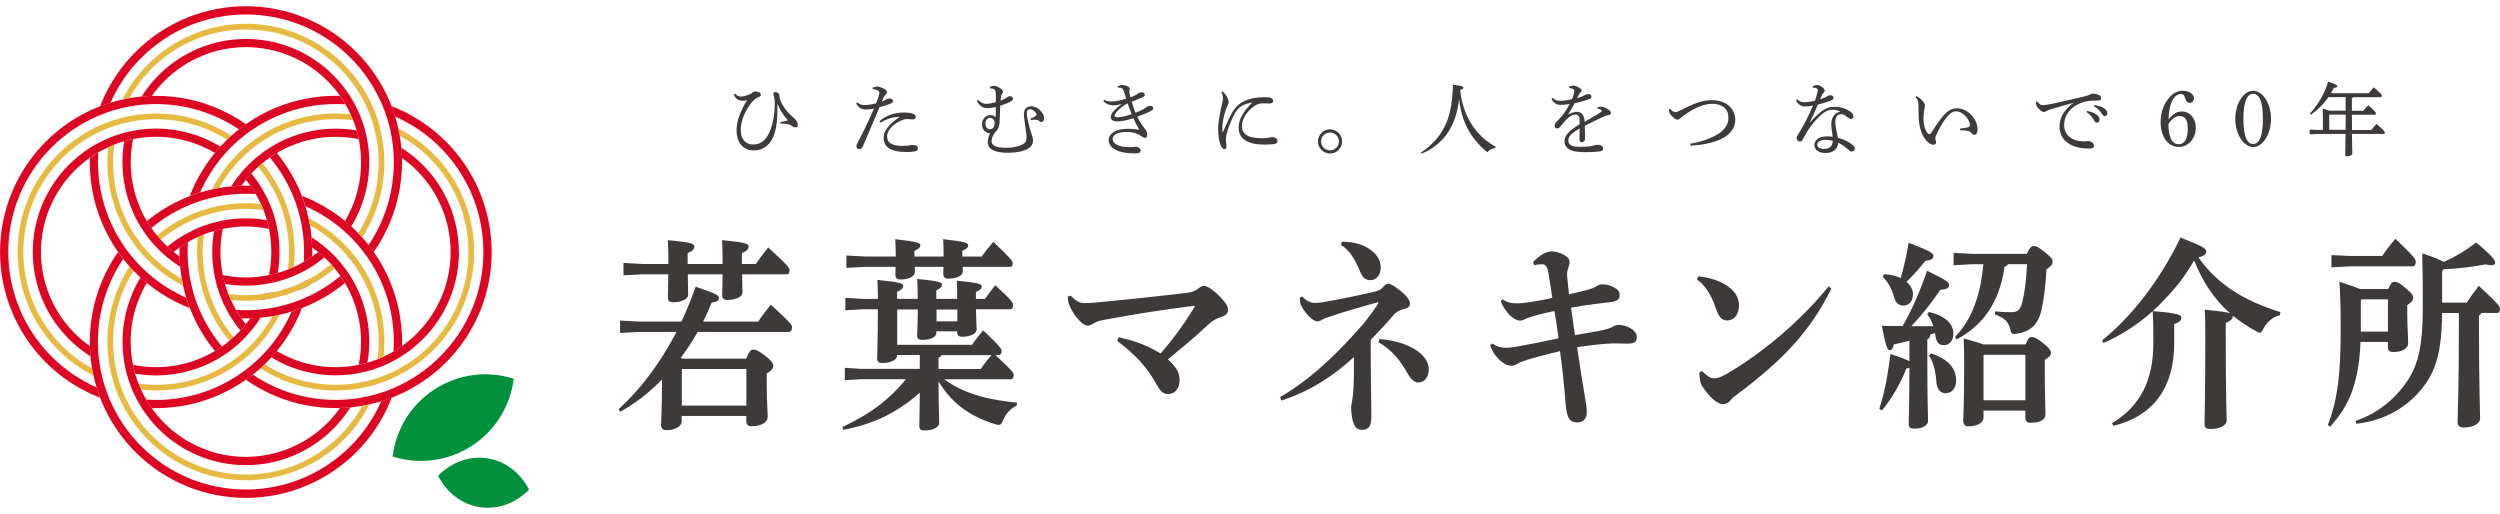 <svg xmlns="http://www.w3.org/2000/svg" width="360" height="74" viewBox="0 0 510.24 102.39">
  <defs>
    <style>
      .cls-1 {
        fill: #3e3a39;
      }

      .cls-2 {
        fill: #00913a;
      }

      .cls-3 {
        fill: #de0522;
      }

      .cls-4 {
        fill: #e8b941;
      }
    </style>
  </defs>
  <g id="logo">
    <g>
      <g>
        <g>
          <path class="cls-1" d="M142.38,66.52c-1.06,1.86-2.2,3.63-3.46,5.27.11.04.23.13.34.17h13.02c.65-1.56,1.03-1.86,1.44-1.86.49,0,.95.13,2.51,1.31,1.37,1.05,1.59,1.6,1.59,1.98,0,.51-.23.93-1.33,1.6v2.53c0,2.95.19,5.19.19,6.29,0,1.31-1.56,1.94-3.34,1.94-.65,0-1.03-.34-1.03-1.1v-1.01h-13.18v1.14c0,.89-1.14,1.77-3.15,1.77-.68,0-1.06-.38-1.06-1.1,0-1.01.19-3.38.19-8.27v-.97c-2.58,2.66-5.47,4.89-8.51,6.58l-.34-.51c4.56-4.18,8.54-9.49,11.81-15.78h-7.71l-3.8.21v-2.53l3.8.21h8.73c1.06-2.28,2.01-4.64,2.89-7.13,4.48,1.56,4.75,1.77,4.75,2.36,0,.51-.46.76-1.48.89-.53,1.31-1.1,2.62-1.75,3.88h11.24c.84-1.27,1.71-2.36,2.58-3.46,4.1,3.76,4.33,4.13,4.33,4.6,0,.51-.19.97-.61.97h-18.68ZM147.47,52.64v-1.27c0-1.81-.04-2.62-.11-3.59,4.9.42,5.43.76,5.43,1.27,0,.46-.23.93-1.37,1.35v2.24h2.85c.76-1.14,1.56-2.19,2.54-3.38,4.14,3.8,4.33,4.22,4.33,4.6,0,.59-.19.89-.53.89h-9.15c.04,1.98.08,3.08.08,3.71,0,.84-1.29,1.52-3.11,1.52-.72,0-1.03-.38-1.03-.89,0-.63.04-1.86.08-4.35h-7.1c0,2.32.08,3.5.08,4.18,0,.84-1.29,1.52-3.11,1.52-.72,0-1.03-.38-1.03-.89,0-.63.04-1.9.08-4.81h-5.35l-3.8.21v-2.53l3.8.21h5.35v-1.6c0-1.48-.04-2.28-.11-3.25,4.9.42,5.43.76,5.43,1.27,0,.46-.23.93-1.37,1.35v2.24h7.14ZM152.33,81.54v-7.47h-13.06l-.11.13v7.34h13.18Z"/>
          <path class="cls-1" d="M191.13,66.6c0,.93-1.1,1.52-2.92,1.52-.68,0-1.03-.25-1.03-.89s.11-1.94.15-5.32h-4.21v7.21h15.27c.68-1.01,1.37-1.9,2.28-2.95,3.57,3.38,3.76,3.84,3.76,4.22,0,.46-.23.84-.61.84h-.65c3.53,3.25,3.72,3.63,3.72,4.09,0,.55-.23.84-.61.84h-13.56c4.37,3.25,9.72,4.26,14.85,4.77l-.08.63c-1.33.59-2.2,1.69-2.77,2.95-.3.72-.46.97-.87.97-.15,0-.38-.04-.65-.13-5.2-1.56-9-4.3-11.66-8.78.04,5.53.15,7.64.15,8.48,0,.93-1.29,1.56-3.04,1.56-.72,0-1.03-.25-1.03-.89,0-.8.08-2.62.11-6.83-2.24,1.98-4.63,3.63-7.22,4.89-2.7,1.31-5.51,2.15-8.39,2.7l-.19-.59c2.73-1.27,5.35-2.74,7.78-4.64,1.9-1.48,3.65-3.21,5.2-5.11h-9.3l-3.19.21v-2.53l3.19.21h12.11v-2.83h-4.63v.08c0,.93-1.25,1.56-3.04,1.56-.68,0-1.03-.3-1.03-.93,0-1.18.15-3.97.15-10.04h-2.92l-3.72.21v-2.53l3.72.21h2.92c0-1.39-.04-2.57-.11-3.88,4.82.46,5.28.76,5.28,1.22s-.3.8-1.25,1.22v1.43h4.21c0-1.65-.04-2.62-.11-4.05,4.75.42,5.05.72,5.05,1.18,0,.42-.27.68-1.14,1.14v1.73h4.25c0-1.43,0-2.32-.08-3.71,4.63.42,5.09.72,5.09,1.18,0,.42-.27.67-1.18,1.14v1.39h1.86c.61-.89,1.37-1.9,2.09-2.78,3.46,3.16,3.65,3.63,3.65,4.01,0,.51-.23.89-.61.89h-6.99c.04,2.03.15,3.46.15,4.09,0,.93-1.29,1.52-2.96,1.52-.68,0-1.03-.25-1.03-.89v-.21h-4.25v.17ZM186.69,53.23c0,.42.04.76.04,1.05,0,.84-1.21,1.52-2.96,1.52-.72,0-1.03-.38-1.03-.89,0-.38.04-.89.04-1.69h-6.23l-3.8.21v-2.53l3.8.21h6.27v-.38c0-1.39-.04-2.19-.11-3.16,4.56.51,5.13.8,5.13,1.22s-.19.68-1.21,1.18v1.14h5.96v-.38c0-1.39-.04-2.19-.11-3.16,4.71.51,5.13.8,5.13,1.22s-.19.68-1.21,1.18v1.14h3.95c.76-1.05,1.59-2.07,2.39-3,3.8,3.63,3.95,3.97,3.95,4.35,0,.46-.15.76-.46.76h-9.76c.04.34.04.63.04.89,0,.84-1.06,1.52-2.96,1.52-.72,0-1.03-.38-1.03-.89,0-.38.04-.8.04-1.52h-5.85ZM195.39,64.33v-2.4h-4.25v2.4h4.25ZM200.17,74.07c.65-.97,1.37-1.94,2.2-2.83h-10.21c-.11.25-.3.42-.61.51v2.32h8.62Z"/>
          <path class="cls-1" d="M218.51,59.09c1.22,1.22,1.9,1.52,2.85,1.52.8,0,1.14,0,2.43-.13,6.72-.63,13.06-1.31,18.53-1.98.95-.13,1.59-.34,2.16-.8.57-.46.87-.59,1.21-.59.53,0,1.56.46,3.04,1.94,1.48,1.48,1.9,2.15,1.9,3,0,.63-.42,1.14-1.48,1.43-.72.21-1.59.63-2.51,1.48-2.73,2.57-5.09,4.51-8.28,7.13,1.97,1.81,2.39,2.91,2.39,4.35s-.87,2.74-2.35,2.74c-1.06,0-1.63-.68-2.32-1.9-2.05-3.71-4.29-6.08-8.05-8.94l.27-.76c3.42.76,5.81,1.65,8.58,3.33,2.81-3.29,4.94-6.24,6.99-9.62l-.15-.13c-6.76.84-12.15,1.73-18.38,2.87-.99.17-1.63.42-2.13.72-.57.34-.87.46-1.18.46-.57,0-1.21-.3-2.51-1.94-.72-.93-1.37-2.28-1.48-2.87-.08-.38-.11-.67-.11-1.1l.57-.21Z"/>
          <path class="cls-1" d="M265.78,59.26c.84.93,1.75,1.27,2.24,1.31.72.04,1.48-.04,2.35-.21,3.95-.67,7.4-1.43,10.44-2.15.68-.17,1.18-.46,1.59-1.01.23-.3.72-.55.99-.55.42,0,1.52.68,2.62,1.6,1.14.97,1.75,1.81,1.75,2.45s-.49.97-1.14,1.1c-.99.25-1.59.59-2.09,1.14-1.82,2.11-2.89,3.21-4.78,5.19,0,4.64.08,9.32.11,12.62.04,2.36.04,2.87,0,3.67-.08,1.52-.76,2.07-1.9,2.07-1.56,0-2.09-1.69-2.2-4.43,0-.42.04-.72.19-1.43.11-.59.27-1.86.3-2.78.08-1.6.11-3.97.08-6.24-3.87,3.63-8.73,6.92-14.81,8.9l-.27-.72c5.32-3.04,10.29-7.51,15.04-12.74l1.78-1.98c1.22-1.48,2.35-3,3.27-4.47l-.11-.17c-3.53,1.01-7.25,2.03-9.8,2.95-.38.13-1.1.34-1.37.51-.3.17-.76.46-1.18.46-.46,0-1.29-.42-2.32-1.73-.65-.8-1.1-1.56-1.18-2.03-.08-.46-.11-.72-.11-1.1l.49-.21ZM273.87,48.08c2.85.08,4.56.63,6.15,1.9,1.1.84,1.78,2.03,1.78,3.38,0,1.52-.87,2.57-2.09,2.57-1.14,0-1.63-.55-2.16-1.86-1.03-2.45-2.2-4.35-3.87-5.32l.19-.68ZM281.54,67.95c2.16.17,4.56.67,6.57,1.73,2.89,1.48,3.49,3.33,3.49,4.39,0,1.65-.8,2.74-2.2,2.74-.8,0-1.52-.8-2.05-1.73-1.56-2.78-3.34-4.98-6-6.46l.19-.67Z"/>
          <path class="cls-1" d="M312.9,52.22c1.48-1.48,2.73-2.15,3.8-2.15,1.59,0,3.65,1.05,3.65,2.07,0,.51-.11.89-.23,1.18-.27.63-.34,1.27-.27,1.86.15,1.52.23,2.45.38,3.63,4.03-.89,4.82-1.18,5.43-1.52.3-.17.65-.51,1.37-.51.57,0,1.41.08,2.47.68.76.42,1.06.84,1.06,1.43,0,1.01-.42,1.31-1.86,1.52-1.18.17-4.4.46-8.05,1.14.27,2.03.49,3.67.8,5.61,2.13-.38,4.25-.72,6-1.1.68-.17,1.14-.3,1.71-.63.27-.17.72-.38,1.1-.38,1.56,0,3.8,1.01,3.8,2.45,0,1.05-.34,1.39-1.97,1.39-.99,0-2.05-.08-3.19-.04-1.63.08-4.21.34-7.02.76.68,4.56,1.14,7.51,1.56,9.92.27,1.6.42,2.32.42,3.46,0,.84-.49,1.98-1.9,1.98-1.9,0-2.05-1.31-2.35-3-.04-.25-.15-1.77-.27-3.08-.15-1.81-.42-4.64-.95-8.48-2.89.72-5.35,1.35-6.68,1.77-.95.3-1.67.59-2.05.84-.38.25-.84.38-1.22.38-.99,0-2.13-.72-3.19-2.07-.46-.59-.87-1.31-1.1-2.11l.38-.38c1.22.8,2.05.89,2.89.89s1.75-.17,2.7-.34c2.39-.42,5.16-.97,7.97-1.6-.27-2.03-.53-3.88-.84-5.57-1.56.34-2.89.63-4.59,1.14-.72.21-1.25.46-1.52.59-.27.13-.57.25-.84.25-1.48,0-3.19-1.94-3.99-3.92l.3-.46c1.22.8,2.05.84,3.3.84.53,0,1.52-.13,2.39-.25,1.56-.25,2.77-.46,4.52-.84-.23-1.69-.53-3.59-.84-5.36-.15-.84-.46-1.52-1.25-1.52-.42,0-1.03.04-1.63.21l-.19-.67Z"/>
          <path class="cls-1" d="M346.58,55.17c1.44.08,3.11.51,4.48,1.1,2.28,1.05,3.87,2.66,3.87,4.81,0,1.73-.91,3-2.28,3.08-1.25.08-1.9-.76-2.51-2.62-.84-2.57-2.28-4.77-3.76-5.7l.19-.67ZM373.77,57.66c-4.29,8.73-9.99,14.68-19.14,21.52-.61.46-1.14.84-1.52,1.35-.3.42-.91.72-1.48.72-1.06,0-2.77-1.43-4.25-3.71-.42-.68-.53-1.6-.53-2.83l.53-.21c.99,1.01,1.82,1.48,2.43,1.48.42,0,1.29-.17,2.32-.76,7.44-4.26,15.57-11.14,21.08-18.02l.57.46Z"/>
          <path class="cls-1" d="M389.72,68.29c-1.1.3-2.16.55-3.19.76-.23.93-.46,1.18-.84,1.18-.42,0-.68-.21-1.63-4.98,1.52.04,2.92.04,4.25.04,2.05-3.54,3.53-7.09,5.01-11.27,4.29,2.07,4.48,2.4,4.48,2.91,0,.63-.53.89-1.78.97-1.67,2.49-3.65,5.02-5.92,7.43h4.48c-.3-1.01-.72-1.81-1.25-2.4l.34-.51c3.46.8,5.01,2.49,5.01,4.43,0,1.56-.91,2.36-1.94,2.36-.95,0-1.52-.59-1.71-1.81-.04-.25-.08-.46-.11-.67-.3.08-.65.21-.95.3-.04.55-.27.84-.61,1.01v3.21c0,9.83.15,12.28.15,13.33s-1.14,1.65-2.77,1.65c-.91,0-1.18-.25-1.18-1.01,0-.72.11-3.04.15-11.43-.15.08-.38.13-.65.21-1.14,3-3.08,6.29-4.97,8.52l-.53-.3c1.03-3.21,1.71-6.71,2.28-11.22,2.28.76,3.34,1.18,3.87,1.48v-4.18ZM384.51,54.71c1.18.08,2.32.25,3.42.8.61-2.07,1.1-4.26,1.63-7.21,4.78,1.86,5.05,2.15,5.05,2.74,0,.51-.42.8-1.67.97-1.18,1.48-2.39,2.91-3.84,4.26.87.72,1.33,1.6,1.33,2.53,0,1.48-.84,2.32-1.97,2.32-.87,0-1.56-.51-1.86-1.65-.49-1.77-1.33-3.33-2.35-4.18l.27-.59ZM394.08,70.87c3.65,1.18,5.16,3.12,5.16,5.61,0,1.35-.76,2.53-2.16,2.53-1.1,0-1.78-.89-1.86-2.24-.15-2.28-.72-4.35-1.52-5.44l.38-.46ZM402.59,52.68l-3.87.21v-2.53l3.87.21h11.05c.65-1.31.95-1.6,1.41-1.6.61,0,1.06.25,2.32,1.27,1.25,1.01,1.56,1.39,1.56,1.9,0,.59-.27.93-1.25,1.6-.19,3.59-.57,6.29-1.06,8.44-.68,2.91-2.35,4.3-5.01,4.68-.99.17-1.14.04-1.37-1.1-.42-1.43-1.25-2.19-3.11-2.83l.08-.63c1.06.13,1.9.17,3.23.17,1.22,0,1.86-.38,2.24-1.86.53-1.94.84-4.3,1.03-7.93h-3.87c-.15.25-.38.42-.72.51-1.03,7.38-4.48,12.02-9.8,14.85l-.3-.55c.49-.55.99-1.05,1.44-1.69,1.22-1.6,2.16-3.5,2.81-5.48.84-2.45,1.29-5.02,1.52-7.64h-2.16ZM413.41,69.05c.49-1.22.84-1.52,1.22-1.52.49,0,.99.17,2.39,1.27,1.29,1.01,1.56,1.56,1.56,1.94,0,.51-.27.89-1.25,1.48v2.57c0,4.6.15,7.68.15,8.48,0,1.22-1.14,1.77-3.08,1.77-.68,0-1.03-.3-1.03-1.05v-1.43h-8.54v1.43c0,.89-.99,1.77-3.08,1.77-.68,0-1.06-.38-1.06-1.1,0-1.01.19-3.5.19-11.9,0-2.32-.04-3.46-.11-4.94,2.05.55,3.27.93,3.99,1.22h8.66ZM404.94,71.16l-.11.13v9.16h8.54v-9.28h-8.43Z"/>
          <path class="cls-1" d="M465.32,63.1c-1.29.25-2.58,1.27-3.34,2.66-.27.63-.46.89-.76.89-.19,0-.42-.13-.76-.3-1.78-.97-3.34-2.03-4.75-3.16.04.59-.3.97-1.44,1.48v3.33c0,12.11.19,15.74.19,16.58,0,1.05-1.44,1.73-3.38,1.73-.76,0-1.14-.3-1.14-.97,0-1.52.15-6.75.15-17.43,0-2.28,0-4.05-.11-5.95,3.08.3,4.48.51,5.16.72-3.34-2.91-5.58-6.46-7.33-10.76-.68,1.14-1.37,2.24-2.13,3.33-1.86,2.57-4.03,4.89-6.3,7,5.43.42,5.81.84,5.81,1.31,0,.51-.23.89-1.44,1.35v3.84c0,9.16-4.29,14.94-12.42,16.92l-.27-.55c5.77-3.46,8.43-8.73,8.43-16.37,0-3.76-.04-5.11-.15-6.46-3,2.66-6.38,4.89-10.03,6.46l-.3-.51c6.08-4.89,11.89-12.36,16.02-21.01,4.9,1.94,5.24,2.24,5.24,2.91,0,.38-.27.89-1.59,1.14,3.8,5.44,9.27,8.86,16.75,11.18l-.11.63Z"/>
          <path class="cls-1" d="M487.41,57.74c.53-1.18.87-1.48,1.25-1.48.49,0,.99.13,2.43,1.39,1.18.97,1.44,1.43,1.44,1.81,0,.51-.23.93-1.22,1.56v1.48c0,3.04.19,5.15.19,6.24,0,1.27-1.37,1.86-3.11,1.86-.65,0-1.03-.3-1.03-1.05v-1.01h-5.58c-.19,4.47-.87,9.07-3.04,12.95-.87,1.6-1.97,3-3.15,4.35l-.49-.34c2.05-5.27,2.66-10.72,2.62-19.96,0-4.3-.08-6.92-.27-9.28,2.13.67,3.42,1.14,4.21,1.48h5.73ZM475.83,50.82l3.8.17h6.57c.8-1.18,1.56-2.19,2.7-3.5,3.76,3.59,4.14,4.09,4.14,4.73,0,.59-.27.89-.53.89h-12.87l-3.8.21v-2.49ZM498.43,62.64c-.08,8.35-1.44,12.4-4.6,15.99-3.57,4.09-8.16,6.08-12.91,6.62l-.19-.59c4.06-1.35,7.86-4.05,10.67-8.27,2.24-3.42,3.08-7.34,3.08-14.98,0-3.76,0-6.79-.11-10.97,2.54.89,3.8,1.43,4.4,1.77,2.39-1.05,4.6-2.4,6.61-3.97,3.65,3.08,3.87,3.67,3.87,4.18,0,.25-.23.46-.76.46-.3,0-.72-.04-1.25-.17-2.39.51-5.35.84-8.51,1.01l-.3.34v6.46h5.01c.72-1.1,1.59-2.28,2.47-3.42,3.87,3.54,4.33,4.18,4.33,4.64,0,.51-.19.89-.57.89h-3.23c-.11.21-.27.38-.49.51v1.98c0,12.83.23,17.47.23,19.03,0,1.1-1.44,1.86-3.38,1.86-.8,0-1.22-.42-1.22-1.05,0-1.65.27-6.5.27-19.83v-2.49h-3.42ZM482.02,59.85l-.19.21v6.37h5.54v-6.58h-5.35Z"/>
        </g>
        <g>
          <path class="cls-1" d="M158.66,19.99c.07,4.05-.36,6.16-1.37,7.66-.85,1.22-2.08,1.8-3.45,1.8-2.13,0-3.51-1.5-3.51-4.15,0-1.64.65-3.71,2.15-6.11-.26.1-.68.15-.96.13-.73-.03-1.38-.33-1.74-1.27l.28-.18c.41.49.78.59,1.17.59s.94-.13,1.69-.42c.39-.15.59-.28.75-.46.1-.11.26-.16.47-.16.67,0,1.14.28,1.14.62s-.18.44-.59.6c-.44.2-.8.47-1.04.75-1.54,1.72-2.47,4.02-2.47,5.87,0,1.95,1.07,2.99,2.5,2.99,1.27,0,2.31-.59,3.09-1.97.88-1.59,1.37-3.9,1.35-6.75,0-.39-.08-.75-.18-1.09-.05-.2-.11-.37-.11-.54,0-.2.16-.36.44-.36.36,0,.78.26.8.67,0,.28.05.59.15.86.37,1.14,1.38,2.55,2.52,3.5.47.39.7.65.89.98.16.28.19.49.19.73,0,.29-.21.47-.44.47-.19,0-.44-.03-.72-.26-.46-.36-.86-.49-2.37-.52l-.03-.31c.54-.1,1.11-.21,1.54-.34-1.04-1.22-1.58-2.05-2.1-3.33h-.05Z"/>
          <path class="cls-1" d="M178.09,16.64c.37-.15.72-.23.98-.23s.88.18,1.43.5c.41.23.52.46.52.67,0,.19-.08.31-.19.42-.13.11-.31.29-.42.49-.15.33-.26.59-.46,1.01.39-.13.75-.33.99-.5.13-.11.31-.15.49-.15.49,0,.81.18.81.49s-.15.46-.73.67c-.52.19-1.14.37-2,.63-1.27,2.99-2.33,5.5-3.38,7.94-.18.41-.42.62-.8.62-.28,0-.54-.29-.54-.6,0-.21.13-.54.36-.94,1.12-2.13,2.18-4.34,3.22-6.73-.63.13-1.35.18-1.76.18-.72,0-1.41-.37-1.87-1.25l.23-.21c.46.44,1.02.54,1.46.54.59,0,1.33-.08,2.34-.33.19-.42.34-.81.54-1.4.08-.26.16-.6.16-.78,0-.41-.49-.65-1.33-.73l-.05-.29ZM179.52,23.46c1.28-1.14,3.09-1.74,4.89-1.74.8,0,1.53.08,2,.28.37.15.49.37.49.67s-.21.46-.62.46c-.28,0-.83-.08-1.11-.08-.42,0-.85.11-1.27.31-1.89.85-2.85,2.13-2.85,3.24,0,1.38,1.09,1.92,3.15,1.92.75,0,1.12-.03,1.35-.08.16-.05.34-.11.6-.11.88,0,1.19.29,1.19.72,0,.24-.11.44-.36.52-.33.13-1.09.21-2,.21-3.27,0-4.63-1.04-4.63-2.93,0-1.3.88-2.6,3.28-4.24-1.46.02-2.55.37-3.94,1.17l-.2-.29Z"/>
          <path class="cls-1" d="M202.03,16.48c.34-.15.6-.21.89-.21s1.01.28,1.5.67c.2.16.29.31.29.49s-.05.29-.15.39c-.16.16-.21.39-.24.59-.03.19-.06.47-.1.88.62-.23.98-.42,1.17-.57.18-.13.46-.34.72-.34.37,0,.63.2.63.46s-.08.44-.39.6c-.57.31-1.28.59-2.21.89-.07,1.61-.08,2.75-.13,3.45-.08.93-.33,1.51-.88,1.95-.5.68-.76,1.32-.76,1.84,0,.93,1.04,1.35,2.96,1.35,1.38,0,2.57-.26,3.33-.67.7-.37.83-.75.85-1.37,0-.46-.05-.99-.18-1.85-.15-1.14-.36-2.39-.36-2.93,0-1.11.57-1.66,1.53-1.66,1.19,0,2.59,1.24,2.59,2.47,0,.49-.26.72-.52.73-.18.02-.39-.1-.54-.24-.15-.13-.31-.19-.55-.21-.31-.02-.57-.02-1.12.05l-.06-.29c.44-.16.81-.34.99-.46.21-.13.26-.2.26-.37,0-.37-.73-1.09-1.35-1.09-.42,0-.63.28-.63.88s.36,2.47,1.02,4.33c.16.46.24.78.24,1.2,0,.75-.37,1.3-1.12,1.71-.85.47-2.11.76-3.92.78-2.91,0-4.19-.72-4.19-2.23,0-.52.16-1.09.46-1.72-.76-.03-1.63-.63-1.63-1.87,0-1.12.81-1.87,1.66-1.87.49,0,.94.16,1.12.47.02-.59.03-1.37.03-2.11-.55.11-1.35.23-1.72.23-.81,0-1.58-.39-2.15-1.48l.24-.21c.57.55,1.06.81,1.74.81.39,0,1.17-.15,1.89-.34.02-.65.02-1.15-.02-1.89-.02-.34-.07-.47-.26-.67-.16-.16-.34-.23-.54-.24-.1-.02-.24,0-.34.02l-.05-.33ZM201.12,23.98c0,.68.41,1.14.88,1.14.6.02.98-.46,1.01-1.14.03-.7-.37-1.17-.93-1.17-.52,0-.96.47-.96,1.17Z"/>
          <path class="cls-1" d="M228.08,16.41c.36-.21.7-.31.94-.31.26,0,.75.1,1.15.28.29.13.41.29.41.5,0,.13-.07.24-.08.42-.02.15-.02.31.02.46.05.24.11.54.2.86.42-.15.83-.33,1.12-.49.13-.08.33-.18.49-.33.1-.1.29-.21.62-.21.49,0,.7.21.7.49,0,.2-.08.36-.42.5-.57.26-1.43.62-2.24.94.24.88.52,1.63.76,2.24.62-.24,1.12-.46,1.48-.65.29-.16.49-.28.67-.42.19-.16.54-.34.86-.34.46,0,.63.26.63.5,0,.23-.18.42-.62.63-.65.29-1.58.7-2.67,1.11.49.98,1.04,1.79,1.58,2.46.33.39.46.7.46,1.22,0,.44-.21.63-.46.63-.16,0-.37-.11-.62-.28-.76-.57-1.67-.93-3.17-.93-1.81,0-2.8.55-2.8,1.46s1.28,1.63,3.28,1.63c.33,0,.75,0,.96-.03.15-.02.26-.05.42-.05.63,0,1.04.36,1.04.78,0,.47-.39.59-1.28.59-3.3,0-5.22-1.12-5.22-2.72,0-1.38,1.53-2.31,3.85-2.31.72,0,1.56.05,2.37.18-.46-.78-.78-1.45-1.2-2.33-1.33.42-2.52.65-3.15.65-1.02,0-1.45-.33-1.45-.88,0-.46.24-.86.72-1.37.36-.37.86-.81,1.53-1.33-.68.23-1.35.31-1.98.29-.55-.02-1.3-.33-1.8-.85l.18-.28c.44.26.89.34,1.61.34.59,0,1.54-.15,2.88-.57-.16-.54-.31-.98-.47-1.51-.16-.54-.42-.76-1.27-.76l-.02-.24ZM228.16,21.31c-.44.46-.67.8-.67,1.04,0,.23.18.34.67.34s1.53-.19,2.81-.63c-.31-.76-.55-1.41-.83-2.23-.91.52-1.51.96-1.98,1.48Z"/>
          <path class="cls-1" d="M249.52,17.41c.41.36.7.75.88,1.09.19.34.36.7.36,1.12,0,.28-.11.42-.18.57-.08.15-.19.41-.29.68-.5,1.4-.78,2.75-.81,3.66-.02.41-.02.83.02,1.12,0,.05.02.07.05.07s.05-.02.07-.07c.63-1.46,1.32-2.96,1.77-3.76.5-.93,1.12-1.61,1.72-2.02.98-.68,1.98-.96,2.91-1.12.68-.11,1.48-.16,2.42-.16s1.41.28,1.41.78c0,.37-.36.52-.83.5-.49-.02-.96-.03-1.5-.02-.47.03-.91.15-1.45.5-1.45,1.01-2.6,2.52-2.6,4.13,0,1.89,1.59,2.49,4.24,2.49.65,0,1.01-.07,1.25-.13.16-.03.44-.1.62-.1.68,0,1.15.37,1.15.75,0,.28-.11.52-.52.62-.36.1-1.22.16-2.13.16-3.27,0-5.28-1.09-5.28-3.46,0-1.74.93-3.24,2.78-5.15-.93.18-1.71.42-2.29.8-.5.33-1.02.93-1.35,1.58-.67,1.32-1.32,2.88-1.64,4.29-.1.46-.1.75-.1.99,0,.23.05.59.08.91.03.24.03.42.02.59-.03.23-.16.37-.41.36-.26,0-.52-.18-.78-.8-.24-.59-.5-1.97-.5-3.32.02-1.24.29-2.89.75-4.88.13-.57.24-1.12.24-1.4,0-.31-.08-.7-.33-1.24l.24-.15Z"/>
          <path class="cls-1" d="M273.92,27.62c0,1.35-1.12,2.47-2.47,2.47s-2.47-1.12-2.47-2.47,1.12-2.47,2.47-2.47,2.47,1.11,2.47,2.47ZM269.63,27.62c0,1.01.81,1.82,1.82,1.82s1.82-.81,1.82-1.82-.8-1.82-1.82-1.82-1.82.8-1.82,1.82Z"/>
          <path class="cls-1" d="M290.01,29.86c1.71-1.06,3.15-2.52,4.15-4.08,1.61-2.47,2.28-5.4,2.37-9.74,1.87.23,2.15.37,2.15.6,0,.18-.13.34-.67.49.34,3.14,1.33,5.69,2.89,7.79,1.11,1.5,2.57,2.81,4.36,3.79l-.1.29c-.7,0-1.25.37-1.58.83-1.4-1.09-2.65-2.49-3.64-4.1-1.14-1.87-1.85-4.08-2.15-6.8-.28,2.88-1.17,5.41-2.67,7.43-1.24,1.64-3.04,2.98-4.96,3.74l-.16-.24Z"/>
          <path class="cls-1" d="M326.06,20.61c.33-.07.59-.07.75-.07.18,0,.42.03.67.13.36.15.7.36.94.55.21.18.36.36.36.6,0,.2-.16.33-.41.39-.36.08-.7.19-.99.31-1.37.63-2.41,1.12-3.92,1.9.02,1.25.05,2.15.03,2.72-.02.44-.36.65-.65.65-.34,0-.5-.26-.49-.68.02-.72.05-1.4.05-2.16-1.72,1.04-2.31,1.59-2.31,2.52,0,.8.75,1.25,2.18,1.25.72,0,1.45-.03,2.05-.08.5-.05.85-.16,1.04-.23.19-.08.42-.1.68-.1.68-.02,1.14.31,1.15.72,0,.28-.08.5-.42.57-.72.15-1.9.19-2.99.21-.62,0-1.25,0-1.93-.1-1.71-.18-2.55-.99-2.55-2.13s.89-2.13,3.09-3.48c0-.49,0-.94-.05-1.28-.06-.44-.33-.68-.73-.68-.62,0-1.22.31-1.97,1.06-.42.42-.75.85-1.2,1.41-.18.23-.39.36-.62.36-.29,0-.52-.21-.52-.6,0-.28.11-.54.54-.93.47-.46.83-.85,1.15-1.28.47-.62.93-1.32,1.35-2.18-.8.13-1.41.18-1.9.18-.75,0-1.35-.37-1.79-1.22l.24-.21c.5.49.88.59,1.61.59.55,0,1.28-.08,2.31-.31.18-.39.31-.73.37-.99.08-.28.13-.54.13-.68,0-.19-.11-.36-.28-.44-.2-.11-.39-.16-.78-.2l-.02-.24c.33-.16.59-.24.85-.24.37,0,.81.16,1.27.46.34.21.46.36.46.54,0,.13-.05.21-.18.34-.13.13-.23.24-.29.36-.13.23-.31.55-.47.86.98-.28,1.45-.5,1.64-.65.2-.11.42-.18.65-.18.41.02.63.19.63.46,0,.23-.06.39-.29.5-.28.13-.59.24-.99.36-.62.2-1.17.33-2.15.57-.41.78-.8,1.46-1.32,2.31.75-.44,1.37-.57,1.84-.57.78,0,1.24.52,1.37,1.11.1.28.15.5.18.93,1.3-.75,2.26-1.32,2.94-1.74.39-.24.52-.36.52-.49,0-.15-.08-.21-.16-.26-.13-.08-.36-.18-.7-.21l.03-.28Z"/>
          <path class="cls-1" d="M340.9,20.98c.42.52.78.67.99.67.19,0,.55-.11,1.14-.41,2.55-1.27,4.24-2.05,6.29-2.05,2.96,0,4.83,1.67,4.83,4.03,0,2.11-1.64,3.48-3.56,4.2-1.58.6-3.41.96-5.59,1.06l-.02-.39c2-.34,3.59-.89,5.01-1.61,1.79-.91,2.78-2.15,2.78-3.68,0-1.74-1.17-2.86-3.32-2.86-1.5,0-3.53.73-5.64,2.28-.37.26-.65.46-.86.67-.23.21-.39.29-.59.29-.49,0-1.61-1.04-1.71-1.66-.02-.13-.03-.31-.02-.47l.26-.07Z"/>
          <path class="cls-1" d="M369.94,16.37c.29-.16.65-.26.98-.26.42,0,.89.28,1.32.73.13.16.18.29.18.46,0,.15-.08.28-.21.36-.16.11-.26.31-.34.47-.13.29-.26.55-.41.89.34-.1.75-.24,1.17-.44.13-.05.21-.13.29-.19.16-.11.36-.2.67-.2.33,0,.62.2.62.52,0,.28-.15.41-.59.59-.7.29-1.64.55-2.6.8-.6,1.4-1.14,2.59-1.64,3.63l.03.03c2.36-2.72,3.63-3.2,5.01-3.2,1.53,0,2.63.46,3.45,1.15.31.28.41.57.39.83-.02.28-.18.49-.46.49-.24,0-.44-.11-.68-.29-.6-.49-.83-.68-1.33-.68-.78,0-1.22.55-1.22,1.61,0,.42.1.96.18,1.45.11.62.26,1.25.36,1.74,1.35.41,2.29.86,2.99,1.48.31.24.46.5.44.76-.02.31-.21.59-.6.59-.23,0-.41-.1-.73-.41-.55-.5-1.28-1.04-2.05-1.4-.03,1.22-.98,2.11-2.59,2.11-1.4,0-2.26-.72-2.26-1.63,0-1.14,1.12-1.77,2.54-1.77.42,0,.8.02,1.2.08-.19-1.24-.31-2.15-.29-2.7.02-1.04.5-2.08,1.84-2.46-.54-.26-1.14-.36-1.64-.36-.63,0-1.28.26-1.89.72-1.11.85-2.62,2.63-3.35,3.94-.37.65-.62,1.11-.81,1.45-.13.26-.33.39-.57.39-.41-.03-.67-.37-.67-.75,0-.31.52-.98.99-1.84.67-1.14,1.53-2.81,2.37-4.76-.54.11-1.17.2-1.59.2-.75,0-1.5-.39-1.87-1.25l.23-.23c.46.47.91.6,1.59.6.41,0,1.15-.11,2.03-.31.21-.55.29-.85.44-1.41.06-.24.13-.57.13-.75,0-.2-.08-.31-.29-.39-.15-.07-.41-.13-.7-.11l-.05-.26ZM372.56,27.28c-1.01,0-1.68.42-1.68,1.02,0,.46.47.85,1.41.85,1.12,0,1.76-.62,1.76-1.64-.47-.16-1.19-.23-1.5-.23Z"/>
          <path class="cls-1" d="M400.06,25c.65-.08,1.32-.18,1.67-.29.24-.06.33-.19.33-.41-.03-1.17-1.46-2.83-2.83-2.83-.81,0-1.56.68-2.28,1.69-.75,1.06-1.28,2.02-1.85,3.35-.1.23-.11.39-.11.5s.05.23.06.31c.06.18.1.33.1.49,0,.29-.26.49-.5.49-.41.02-.96-.24-1.5-.86-1.11-1.3-1.59-3.06-1.58-5.79,0-1.11-.02-1.8-.08-2.11-.05-.28-.18-.55-.54-.96l.18-.21c.26.13.49.26.68.41.29.24.55.5.81.86.16.23.26.47.26.62,0,.24-.1.57-.15.91-.1.44-.16,1.17-.15,1.9.02,1.2.34,2.36.88,2.91.1.11.21.16.31.16.13,0,.24-.07.42-.33,1.22-1.9,2.21-3.35,3.14-4.15.62-.54,1.25-.8,2.07-.8,2.26,0,4.21,2.21,4.21,4.29,0,.75-.26,1.12-.67,1.12-.23,0-.41-.13-.59-.37-.15-.23-.44-.36-.72-.42-.34-.08-.94-.13-1.59-.16v-.33Z"/>
          <path class="cls-1" d="M415.8,19.47c.55.7.8.75,1.15.75s1.12-.13,1.76-.26c2.13-.46,4.52-.99,6.96-1.59.37-.1.65-.21.86-.33.26-.13.46-.18.63-.18.36,0,.76.08,1.27.31.28.13.41.36.41.63,0,.36-.18.47-.75.47-1.63,0-2.65.16-3.51.54-2.23.96-3.3,2.62-3.3,4.46,0,2.21,1.84,3.22,3.43,3.3.49.05.75.05.94.02.19-.05.36-.05.46-.05.68,0,1.25.47,1.25.93,0,.42-.2.59-.89.6-1.33.02-2.52-.2-3.53-.62-1.64-.72-2.6-2.05-2.6-3.92,0-1.66.88-3.35,2.88-4.8-1.74.47-3.04.81-4.65,1.33-.49.16-.73.26-.98.42-.15.08-.28.13-.44.13-.18,0-.42-.1-.65-.29-.55-.44-.96-1.01-.96-1.4,0-.15.02-.34.05-.44l.21-.02ZM425.95,21.39c.73.13,1.54.42,2.03.81.31.24.54.59.54.96,0,.41-.23.63-.54.63-.33,0-.46-.24-.73-.72-.28-.46-.78-1.07-1.4-1.43l.1-.26ZM427.44,20.2c.8.11,1.53.33,2.07.7.42.29.59.62.59.94,0,.39-.24.62-.54.62-.2,0-.37-.1-.65-.59-.33-.54-.91-1.09-1.54-1.41l.08-.26Z"/>
          <path class="cls-1" d="M445.33,21.5c1.61,0,2.83,1.45,2.83,3.33,0,2.18-1.56,3.92-3.48,3.92-2.2,0-3.71-2.1-3.71-5.09,0-1.93.62-3.64,1.67-4.88.81-.98,1.77-1.51,2.86-1.51,1.25,0,2.28.72,2.28,1.54,0,.54-.37.93-.86.93s-.76-.31-.98-1.04c-.13-.55-.39-.76-.85-.76-1.45,0-2.49,2.16-2.49,5.17.94-1.14,1.69-1.61,2.72-1.61ZM442.59,24.53c0,1.14.28,2.31.73,2.96.29.44.8.7,1.33.7,1.2,0,1.87-1.11,1.87-3.12,0-1.84-.52-2.63-1.74-2.63-.57,0-1.15.33-1.71.93-.19.18-.49.62-.49.7v.47Z"/>
          <path class="cls-1" d="M459.87,17.28c1.97,0,3.64,2.63,3.64,5.74s-1.68,5.74-3.64,5.74-3.66-2.65-3.66-5.74,1.67-5.74,3.66-5.74ZM459.85,28.14c1.33,0,2-1.71,2-5.12s-.67-5.12-1.98-5.12-2,1.72-2,5.06.65,5.19,1.98,5.19Z"/>
          <path class="cls-1" d="M474.1,23.03c0-.96-.02-1.45-.05-2.13.63.2,1.04.33,1.3.44h3.38v-2.76h-3.51c-.91,1.33-2.1,2.55-3.58,3.58l-.21-.21c1.74-1.9,2.98-4.06,3.74-6.54,1.58.54,1.87.72,1.87.93,0,.18-.23.31-.73.36-.18.36-.36.72-.57,1.07h7.71c.33-.42.68-.81,1.02-1.2,1.46,1.25,1.67,1.51,1.67,1.71,0,.18-.1.31-.26.31h-5.61c-.06.08-.15.15-.26.18v2.59h2.33c.33-.39.63-.75,1.01-1.14,1.4,1.24,1.56,1.5,1.56,1.66,0,.18-.06.29-.23.29h-4.67c0,1.04.02,2.07.02,3.11h3.94c.34-.46.68-.83,1.07-1.24,1.54,1.33,1.69,1.59,1.69,1.76s-.06.29-.23.29h-6.47c.03,2.93.07,3.71.07,4,0,.34-.57.57-1.06.57-.26,0-.39-.11-.39-.33,0-.41.03-1.22.07-4.24h-5.69l-1.63.08v-.98l1.63.08h1.07v-2.23ZM478.72,25.26c.02-1.04.02-2.07.02-3.11h-3.28l-.07.08v3.02h3.33Z"/>
        </g>
      </g>
      <g>
        <path class="cls-2" d="M96.22,89.8c-4.97,3.19-10.87,3.78-16.09,2.12.67-5.44,3.66-10.56,8.63-13.75,4.97-3.19,10.87-3.78,16.09-2.12-.67,5.44-3.66,10.56-8.63,13.75Z"/>
        <path class="cls-2" d="M97.93,102.26c-3.73-.57-6.78-3.02-8.52-6.4,2.68-2.71,6.31-4.14,10.05-3.57,3.73.57,6.78,3.02,8.52,6.4-2.68,2.71-6.31,4.14-10.05,3.57Z"/>
        <g>
          <g>
            <path class="cls-3" d="M50.17,64.92c-.34.44-.71.88-1.1,1.29-.69-.83-1.32-1.7-1.89-2.61-.37-.59-.72-1.19-1.03-1.81-.34-.64-.65-1.3-.93-1.97-.01-.04-.03-.08-.05-.12-.17-.42-.33-.85-.47-1.28-.25-.69-.45-1.4-.63-2.12-.15-.61-.29-1.22-.38-1.84-.25-1.41-.37-2.85-.37-4.28s.12-2.87.37-4.28c.58-.18,1.18-.31,1.78-.43-.31,1.55-.47,3.13-.47,4.72s.17,3.17.47,4.72c.12.6.27,1.2.44,1.79.2.7.42,1.38.69,2.05.06.15.11.29.18.44.11.27.23.53.35.79.32.69.66,1.36,1.05,2.02.34.59.7,1.17,1.1,1.72.29.41.59.82.9,1.2Z"/>
            <path class="cls-3" d="M73.22,27.15c-1.55-.32-3.14-.47-4.73-.47-3.09,0-6.15.61-9,1.79-1.03.42-2.03.93-2.99,1.51h-.01c-.48.29-.95.59-1.4.91-.54.37-1.04.75-1.54,1.17-.31.25-.6.5-.88.76-.28.24-.55.5-.8.75-.2.2-.38.39-.57.6-.39.42-.76.85-1.12,1.29-.31.39-.61.78-.9,1.2-.7.02-1.4.06-2.09.12.57-.91,1.2-1.79,1.89-2.61.36-.43.72-.85,1.11-1.26.17-.18.33-.34.5-.52.29-.29.58-.56.88-.83.28-.27.58-.52.88-.76.5-.41,1.01-.8,1.54-1.19.46-.32.93-.63,1.41-.92,1.11-.68,2.27-1.27,3.47-1.76,3.04-1.27,6.34-1.92,9.64-1.92,1.44,0,2.87.12,4.28.37.18.58.32,1.18.44,1.78Z"/>
            <path class="cls-3" d="M93.68,50.18c-.01,3.3-.66,6.59-1.92,9.64-1.26,3.04-3.13,5.83-5.46,8.16-1.33,1.33-2.81,2.51-4.4,3.51-.59.37-1.19.72-1.8,1.03-.65.34-1.31.65-1.98.93-.04.01-.08.03-.12.05-.42.17-.85.33-1.28.47-.69.25-1.4.45-2.12.63-.61.15-1.23.28-1.84.39-1.41.24-2.84.36-4.28.36-3.3,0-6.59-.65-9.64-1.91-1.2-.5-2.35-1.09-3.47-1.76.38-.42.75-.85,1.1-1.28h.01c.96.57,1.96,1.07,2.99,1.5,2.85,1.18,5.91,1.79,9,1.79,1.59,0,3.18-.15,4.73-.47.6-.12,1.19-.27,1.77-.43.69-.21,1.38-.43,2.06-.7.14-.05.29-.11.43-.18.27-.11.53-.23.79-.35.69-.31,1.37-.66,2.02-1.05.6-.34,1.18-.71,1.72-1.1,1.1-.77,2.14-1.64,3.09-2.59,2.18-2.18,3.93-4.79,5.1-7.63,1.19-2.84,1.79-5.9,1.79-9s-.6-6.15-1.79-9c-1.17-2.84-2.92-5.45-5.1-7.63-.95-.95-1.98-1.82-3.09-2.59-.01-.7-.05-1.4-.12-2.09,1.59,1,3.06,2.18,4.4,3.51,2.33,2.33,4.2,5.12,5.46,8.16,1.26,3.04,1.91,6.34,1.92,9.64Z"/>
            <path class="cls-4" d="M47.7,67.57c-.28.26-.58.51-.88.75-1.38-1.64-2.57-3.44-3.53-5.35-.33-.63-.62-1.27-.9-1.93,0-.02-.01-.03-.02-.05-.3-.72-.57-1.46-.8-2.2-.14-.44-.28-.9-.39-1.36-.21-.74-.37-1.49-.51-2.25-.11-.64-.21-1.29-.28-1.93-.11-1.02-.17-2.04-.17-3.08s.05-2.04.17-3.06c.27-.12.53-.24.79-.35.14-.06.29-.11.44-.18-.17,1.19-.25,2.39-.25,3.59s.08,2.4.25,3.59c.07.64.19,1.27.32,1.9.14.73.33,1.48.55,2.2.12.44.27.89.42,1.32.17.46.34.92.53,1.36.11.28.24.56.36.84.29.64.61,1.26.94,1.88h0c.85,1.53,1.84,2.96,2.95,4.3Z"/>
            <path class="cls-4" d="M72.08,23.32c-1.19-.17-2.38-.25-3.59-.25-3.55,0-7.1.7-10.37,2.06-1.43.59-2.81,1.3-4.12,2.13-.47.31-.95.63-1.4.96-.53.38-1.04.78-1.54,1.2-.3.26-.59.51-.88.77-.3.27-.58.55-.86.83-.18.17-.35.35-.52.54-.38.4-.75.82-1.11,1.25-1.11,1.33-2.11,2.77-2.95,4.28h0c-.49.09-.98.19-1.46.3.96-1.91,2.16-3.7,3.53-5.35.36-.43.72-.85,1.11-1.25.18-.21.37-.4.57-.6.27-.27.53-.52.8-.77.28-.27.58-.53.88-.77.5-.42,1.01-.83,1.53-1.22.46-.34.94-.67,1.42-.97,1.44-.94,2.95-1.73,4.54-2.39,3.42-1.42,7.12-2.15,10.82-2.15,1.02,0,2.05.05,3.06.17.12.26.24.53.35.79.06.14.12.29.18.44Z"/>
            <path class="cls-4" d="M96.77,50.18c0,3.69-.73,7.4-2.16,10.82-1.41,3.43-3.51,6.56-6.13,9.17-2.09,2.11-4.53,3.87-7.19,5.21-.63.33-1.27.63-1.93.9-.01.01-.03.02-.05.02-.71.3-1.44.57-2.2.8-.44.15-.9.28-1.35.4-.74.2-1.5.36-2.25.5-.65.11-1.3.21-1.95.28-1.01.11-2.04.17-3.06.17-3.69,0-7.4-.72-10.82-2.15-1.59-.66-3.1-1.46-4.54-2.38.3-.27.59-.54.87-.82,1.31.83,2.68,1.54,4.12,2.14,3.27,1.35,6.82,2.05,10.37,2.05,1.21,0,2.4-.08,3.59-.24.64-.09,1.27-.2,1.9-.32.74-.15,1.48-.34,2.2-.56.44-.12.89-.27,1.32-.42.46-.17.92-.34,1.37-.52.28-.12.55-.24.83-.37.64-.28,1.27-.6,1.88-.94,2.23-1.23,4.28-2.78,6.09-4.57,2.51-2.52,4.52-5.52,5.87-8.8,1.36-3.27,2.06-6.82,2.06-10.37s-.7-7.1-2.06-10.37c-1.35-3.28-3.36-6.28-5.87-8.79-1.81-1.81-3.86-3.34-6.09-4.58-.08-.49-.18-.97-.29-1.46,2.66,1.34,5.1,3.11,7.19,5.21,2.62,2.62,4.72,5.75,6.13,9.16,1.42,3.43,2.16,7.12,2.16,10.83Z"/>
            <path class="cls-3" d="M45.28,69.49c-.45.32-.93.63-1.41.92-1.99-2.43-3.62-5.13-4.82-8.03-.1-.25-.21-.51-.3-.75-.27-.69-.52-1.4-.73-2.12-.25-.8-.46-1.61-.64-2.44-.1-.49-.21-.98-.29-1.47-.13-.8-.25-1.62-.32-2.44-.07-.69-.11-1.39-.12-2.09-.02-.3-.02-.6-.02-.9s0-.6.02-.9h0c.56-.4,1.12-.77,1.72-1.11-.05.67-.07,1.34-.07,2.01s.02,1.34.07,2.02c.04.67.11,1.34.21,2,.09.79.24,1.58.41,2.35.09.47.21.95.33,1.41.21.79.45,1.57.72,2.34.18.49.36.96.56,1.42.08.21.18.4.26.61,1.14,2.57,2.62,4.98,4.43,7.14Z"/>
            <path class="cls-3" d="M70.51,20.06c-.68-.05-1.34-.07-2.02-.07-3.94,0-7.9.77-11.56,2.3-1.87.77-3.66,1.73-5.34,2.87-.48.32-.96.66-1.41,1.02-.54.39-1.04.82-1.55,1.25-.29.26-.59.53-.87.79-.22.2-.42.4-.63.61-.25.25-.51.52-.74.77-.39.41-.75.84-1.11,1.27-1.8,2.16-3.29,4.56-4.43,7.14-.71.22-1.41.46-2.11.72.09-.25.2-.51.3-.75,1.2-2.89,2.83-5.6,4.82-8.02.35-.44.72-.87,1.1-1.28.32-.36.65-.7.99-1.03.12-.13.26-.26.39-.39.29-.28.58-.55.87-.82h.01c.5-.44,1.01-.88,1.54-1.29.46-.37.93-.71,1.41-1.05,1.91-1.34,3.95-2.48,6.11-3.36,3.86-1.61,8.04-2.43,12.2-2.43.3,0,.6,0,.91.01.39.56.76,1.15,1.11,1.73Z"/>
            <path class="cls-3" d="M100.36,50.18c0,4.16-.82,8.34-2.43,12.2-1.59,3.86-3.95,7.39-6.9,10.34-2.95,2.94-6.48,5.31-10.34,6.9-.25.1-.51.21-.75.3-.7.27-1.4.52-2.12.73-.8.25-1.61.46-2.44.64-.49.11-.98.21-1.47.3-.8.13-1.62.25-2.42.32-.7.06-1.39.1-2.09.12-.31.01-.61.01-.91.01-4.16,0-8.34-.82-12.2-2.43-2.16-.89-4.2-2.02-6.11-3.36.47-.34.95-.68,1.41-1.05,1.67,1.14,3.47,2.11,5.34,2.88,3.65,1.52,7.62,2.29,11.56,2.29.68,0,1.34-.02,2.02-.07.67-.04,1.34-.1,2.01-.2.78-.11,1.57-.24,2.34-.41.47-.09.95-.22,1.42-.34.78-.21,1.57-.45,2.33-.72h.01c.47-.18.94-.35,1.41-.55.2-.09.4-.18.61-.26,3.42-1.51,6.54-3.65,9.18-6.3,2.8-2.8,5.04-6.14,6.55-9.79,1.52-3.65,2.29-7.62,2.29-11.56s-.77-7.9-2.29-11.56c-1.52-3.65-3.76-7-6.55-9.79-2.64-2.64-5.77-4.79-9.18-6.28-.22-.71-.45-1.41-.72-2.11.25.09.51.2.75.3,3.86,1.6,7.39,3.96,10.34,6.91,2.95,2.94,5.31,6.47,6.9,10.33,1.61,3.86,2.43,8.04,2.43,12.2Z"/>
          </g>
          <g>
            <path class="cls-3" d="M53.78,58.74c-.06.15-.12.29-.18.44-.11.27-.23.53-.35.79.65-.07,1.3-.17,1.94-.28.18-.42.33-.85.48-1.28-.63.13-1.27.24-1.9.32ZM53.78,58.74c-.06.15-.12.29-.18.44-.11.27-.23.53-.35.79.65-.07,1.3-.17,1.94-.28.18-.42.33-.85.48-1.28-.63.13-1.27.24-1.9.32ZM53.78,58.74c-.06.15-.12.29-.18.44-.11.27-.23.53-.35.79.65-.07,1.3-.17,1.94-.28.18-.42.33-.85.48-1.28-.63.13-1.27.24-1.9.32ZM53.78,58.74c-.06.15-.12.29-.18.44-.11.27-.23.53-.35.79.65-.07,1.3-.17,1.94-.28.18-.42.33-.85.48-1.28-.63.13-1.27.24-1.9.32ZM53.78,58.74c-.06.15-.12.29-.18.44-.11.27-.23.53-.35.79.65-.07,1.3-.17,1.94-.28.18-.42.33-.85.48-1.28-.63.13-1.27.24-1.9.32ZM53.78,58.74c-.06.15-.12.29-.18.44-.11.27-.23.53-.35.79.65-.07,1.3-.17,1.94-.28.18-.42.33-.85.48-1.28-.63.13-1.27.24-1.9.32ZM53.78,58.74c-.06.15-.12.29-.18.44-.11.27-.23.53-.35.79.65-.07,1.3-.17,1.94-.28.18-.42.33-.85.48-1.28-.63.13-1.27.24-1.9.32ZM53.78,58.74c-.06.15-.12.29-.18.44-.11.27-.23.53-.35.79.65-.07,1.3-.17,1.94-.28.18-.42.33-.85.48-1.28-.63.13-1.27.24-1.9.32ZM53.78,58.74c-.06.15-.12.29-.18.44-.11.27-.23.53-.35.79.65-.07,1.3-.17,1.94-.28.18-.42.33-.85.48-1.28-.63.13-1.27.24-1.9.32ZM53.78,58.74c-.06.15-.12.29-.18.44-.11.27-.23.53-.35.79.65-.07,1.3-.17,1.94-.28.18-.42.33-.85.48-1.28-.63.13-1.27.24-1.9.32ZM53.78,58.74c-.06.15-.12.29-.18.44-.11.27-.23.53-.35.79.65-.07,1.3-.17,1.94-.28.18-.42.33-.85.48-1.28-.63.13-1.27.24-1.9.32Z"/>
            <path class="cls-3" d="M53.19,63.6c-.58.91-1.21,1.79-1.89,2.61-.36.43-.73.85-1.11,1.26l-.51.52c-.29.29-.58.57-.87.84-.29.26-.58.52-.88.76-.5.4-1.01.8-1.54,1.18-.46.32-.94.63-1.42.93-1.1.67-2.27,1.27-3.47,1.76-3.04,1.26-6.33,1.91-9.64,1.91-1.43,0-2.87-.12-4.28-.36-.17-.59-.31-1.19-.43-1.79,1.55.32,3.14.47,4.72.47,3.1,0,6.16-.61,9-1.79,1.03-.42,2.04-.93,3-1.5.48-.29.96-.6,1.41-.92.53-.36,1.04-.75,1.54-1.17.3-.25.6-.5.88-.75.28-.25.54-.51.79-.76.2-.2.39-.39.58-.6.39-.41.76-.85,1.1-1.29.33-.38.63-.78.92-1.2.7-.01,1.4-.06,2.09-.12Z"/>
            <path class="cls-3" d="M57.05,50.18c0,1.43-.11,2.87-.36,4.28-.59.18-1.19.32-1.79.43.32-1.55.47-3.13.48-4.72-.01-1.59-.17-3.17-.48-4.72-.12-.6-.27-1.2-.44-1.79-.2-.69-.42-1.38-.68-2.05-.06-.14-.12-.29-.18-.44-.11-.27-.23-.53-.35-.79-.32-.69-.67-1.36-1.05-2.02-.34-.59-.71-1.17-1.1-1.72-.29-.41-.59-.8-.92-1.2.36-.44.73-.87,1.12-1.29.68.83,1.31,1.7,1.89,2.61.37.59.71,1.19,1.02,1.81.35.64.65,1.3.93,1.97.02.04.04.08.05.12.18.42.33.85.48,1.28.24.69.45,1.4.63,2.12.14.61.28,1.23.38,1.84.25,1.41.36,2.85.36,4.28Z"/>
            <path class="cls-3" d="M44.97,28.69c-.38.41-.75.84-1.1,1.28-.96-.58-1.97-1.08-3-1.51-2.84-1.18-5.9-1.79-9-1.79-1.58,0-3.17.15-4.72.47-.6.12-1.2.27-1.79.44-.69.2-1.38.42-2.05.69-.14.05-.29.11-.43.18-.27.11-.54.23-.79.35-.7.32-1.37.67-2.03,1.05-.59.34-1.17.71-1.72,1.09h0c-1.09.78-2.13,1.65-3.08,2.6-2.19,2.18-3.93,4.79-5.11,7.63-1.18,2.85-1.79,5.91-1.79,9s.61,6.16,1.79,9,2.92,5.45,5.11,7.63c.95.95,1.98,1.82,3.08,2.59.02.7.06,1.39.12,2.09-1.58-1-3.06-2.18-4.39-3.51-2.33-2.33-4.2-5.12-5.46-8.16-1.27-3.04-1.92-6.34-1.92-9.64s.65-6.59,1.92-9.64c1.26-3.04,3.13-5.83,5.46-8.16,1.32-1.33,2.81-2.51,4.39-3.51.59-.37,1.19-.71,1.81-1.03.64-.34,1.31-.65,1.97-.92.04-.02.09-.04.13-.06.41-.17.85-.33,1.27-.47.69-.24,1.4-.45,2.12-.63.61-.15,1.23-.28,1.84-.38,1.41-.25,2.85-.37,4.28-.37,3.31,0,6.59.65,9.64,1.92,1.2.5,2.36,1.08,3.47,1.76Z"/>
            <path class="cls-4" d="M57.87,57.87c-.13.44-.27.89-.43,1.32.45-.11.91-.25,1.35-.39.14-.44.28-.9.4-1.36-.44.17-.88.3-1.32.43Z"/>
            <path class="cls-4" d="M57.08,62.98c-.97,1.91-2.16,3.7-3.53,5.35-.36.42-.72.85-1.11,1.26-.19.2-.38.39-.58.59-.26.27-.53.52-.79.77-.29.26-.58.52-.88.77-.5.42-1.01.83-1.55,1.22-.45.34-.93.67-1.4.98h-.01c-1.43.93-2.96,1.72-4.53,2.38-3.42,1.42-7.12,2.15-10.83,2.15-1.02,0-2.04-.05-3.06-.17-.12-.26-.24-.53-.34-.78-.07-.15-.12-.3-.19-.44,1.19.15,2.39.24,3.59.24,3.56,0,7.1-.7,10.37-2.05,1.43-.6,2.81-1.31,4.12-2.14.47-.31.95-.63,1.41-.96.53-.38,1.04-.78,1.54-1.2.3-.26.59-.52.88-.77.29-.27.58-.54.86-.82.18-.18.34-.36.52-.54.38-.41.75-.83,1.11-1.25,1.11-1.34,2.09-2.78,2.94-4.29.5-.08.98-.19,1.47-.3Z"/>
            <path class="cls-4" d="M60.13,50.18c0,1.03-.05,2.05-.17,3.08-.26.11-.53.23-.78.34-.15.06-.29.11-.44.18.17-1.19.24-2.39.24-3.59s-.07-2.4-.24-3.59c-.08-.64-.19-1.27-.32-1.9-.15-.73-.33-1.48-.55-2.19-.13-.45-.27-.9-.43-1.33-.15-.45-.33-.92-.52-1.36-.12-.28-.24-.56-.37-.84-.29-.64-.6-1.27-.94-1.89-.85-1.52-1.83-2.95-2.94-4.28.28-.27.57-.52.88-.76,1.37,1.64,2.56,3.44,3.53,5.35.33.63.62,1.28.89,1.93h.01s.01.03.01.04c.3.72.57,1.47.8,2.21.15.45.28.91.4,1.36.2.74.36,1.49.5,2.25.11.64.22,1.29.28,1.94.11,1.02.17,2.04.17,3.06Z"/>
            <path class="cls-4" d="M47.22,26.45c-.29.27-.58.54-.87.82-1.31-.83-2.68-1.54-4.12-2.13-3.27-1.36-6.81-2.06-10.37-2.06-1.2,0-2.4.08-3.59.25-.64.07-1.27.19-1.9.32-.73.14-1.47.33-2.19.55-.44.12-.89.27-1.32.42-.46.15-.92.33-1.37.53-.28.11-.56.24-.83.35h0c-.64.3-1.27.61-1.89.95h0c-2.23,1.24-4.28,2.78-6.08,4.58-2.51,2.51-4.53,5.51-5.88,8.79-1.36,3.27-2.05,6.82-2.06,10.37.01,3.55.7,7.1,2.06,10.37,1.35,3.28,3.37,6.28,5.88,8.8,1.8,1.8,3.85,3.34,6.08,4.57.08.49.18.97.29,1.46-2.65-1.34-5.09-3.11-7.19-5.21-2.61-2.61-4.72-5.75-6.13-9.17-1.41-3.42-2.15-7.12-2.15-10.82s.73-7.4,2.15-10.83c1.41-3.42,3.52-6.54,6.13-9.16,2.11-2.11,4.54-3.87,7.19-5.21.63-.33,1.28-.62,1.93-.9.02,0,.03-.01.05-.02.72-.3,1.46-.57,2.21-.8.44-.14.9-.28,1.35-.39.74-.21,1.49-.37,2.25-.51.64-.11,1.29-.21,1.94-.27h0c1.02-.12,2.04-.18,3.06-.18,3.7,0,7.41.72,10.83,2.15,1.57.66,3.1,1.46,4.53,2.38Z"/>
            <path class="cls-3" d="M61.38,56.56c-.1.47-.22.95-.34,1.41.66-.27,1.31-.57,1.94-.9.11-.49.21-.98.3-1.47-.63.34-1.25.66-1.9.95Z"/>
            <path class="cls-3" d="M61.62,61.63c-.09.25-.2.51-.3.75-1.21,2.9-2.84,5.6-4.82,8.03h-.01c-.35.43-.72.86-1.1,1.28-.32.35-.65.69-.98,1.03-.13.12-.27.26-.4.38-.28.28-.57.55-.87.82-.5.44-1.01.88-1.54,1.29-.46.37-.94.71-1.41,1.05-1.91,1.34-3.96,2.48-6.11,3.36-3.87,1.61-8.05,2.43-12.21,2.43-.3,0-.6,0-.9-.01-.4-.56-.77-1.14-1.11-1.72.67.04,1.34.06,2.01.06,3.95,0,7.91-.77,11.56-2.29,1.88-.77,3.66-1.74,5.35-2.88.48-.33.95-.66,1.41-1.01.53-.4,1.04-.83,1.53-1.26.31-.26.6-.53.89-.79.21-.2.42-.4.62-.61.26-.25.51-.52.75-.77.38-.41.75-.84,1.11-1.27,1.8-2.16,3.29-4.57,4.42-7.14h.01c.71-.22,1.41-.46,2.11-.72Z"/>
            <path class="cls-4" d="M75.39,81.3c-1.34,2.65-3.12,5.09-5.21,7.19-2.62,2.61-5.76,4.71-9.17,6.12-3.42,1.42-7.12,2.16-10.82,2.16s-7.4-.73-10.83-2.16c-3.42-1.41-6.54-3.51-9.16-6.12-2.11-2.11-3.87-4.54-5.22-7.19-.32-.63-.63-1.28-.9-1.94-.01-.01-.01-.02-.02-.04-.3-.72-.57-1.46-.79-2.21-.14-.44-.28-.9-.39-1.35-.21-.74-.37-1.5-.51-2.25-.12-.65-.22-1.3-.28-1.95-.11-1.01-.18-2.04-.18-3.06.01-3.69.73-7.4,2.15-10.82.66-1.58,1.47-3.1,2.39-4.54.27.3.54.6.82.88-.83,1.31-1.54,2.67-2.13,4.11-1.37,3.28-2.06,6.82-2.06,10.37,0,1.21.08,2.4.24,3.59.08.64.2,1.27.32,1.9.15.74.34,1.49.56,2.2.12.45.27.89.42,1.33.15.45.33.91.53,1.36.11.28.23.56.36.83.29.65.6,1.28.95,1.9,1.22,2.22,2.77,4.27,4.56,6.07,2.51,2.51,5.52,4.52,8.79,5.88,3.28,1.36,6.83,2.05,10.38,2.05s7.09-.69,10.37-2.05c3.28-1.36,6.28-3.37,8.79-5.88,1.81-1.8,3.34-3.85,4.57-6.07.49-.09.98-.19,1.47-.3Z"/>
            <path class="cls-3" d="M79.94,79.93c-.09.26-.21.52-.31.77-1.6,3.85-3.96,7.39-6.9,10.33-2.95,2.95-6.48,5.31-10.34,6.91-3.86,1.6-8.04,2.43-12.2,2.43s-8.35-.83-12.2-2.43c-3.86-1.6-7.39-3.96-10.34-6.91-2.94-2.94-5.31-6.48-6.91-10.33-.1-.26-.21-.52-.3-.77-.27-.69-.52-1.39-.72-2.09-.25-.8-.46-1.62-.64-2.45-.11-.49-.21-.97-.29-1.46-.14-.82-.25-1.62-.33-2.44-.06-.7-.1-1.39-.12-2.09-.01-.3-.01-.61-.01-.91,0-4.16.82-8.34,2.41-12.19.9-2.16,2.02-4.21,3.36-6.12.34.49.69.95,1.06,1.41-1.14,1.68-2.11,3.47-2.88,5.34-1.52,3.65-2.3,7.62-2.3,11.56,0,.67.02,1.35.07,2.01.04.68.11,1.35.21,2.02.1.79.24,1.57.41,2.34h0c.09.48.21.95.33,1.41.22.79.45,1.58.73,2.34.17.48.35.96.55,1.43.08.2.18.4.26.6h0c1.51,3.43,3.65,6.55,6.29,9.19,2.79,2.79,6.14,5.04,9.79,6.54,3.65,1.52,7.61,2.29,11.56,2.29s7.91-.77,11.56-2.29c3.65-1.51,7-3.76,9.79-6.54,2.63-2.64,4.78-5.78,6.28-9.19.71-.22,1.41-.46,2.12-.73Z"/>
            <path class="cls-3" d="M63.74,50.18c0,.3-.01.6-.02.9-.56.4-1.14.77-1.72,1.12.04-.68.06-1.35.06-2.02s-.02-1.34-.06-2.01h-.01c-.03-.68-.1-1.34-.2-2.01-.1-.79-.24-1.57-.41-2.35-.1-.47-.22-.95-.34-1.41-.21-.79-.44-1.57-.72-2.34-.18-.47-.35-.96-.55-1.42-.08-.21-.18-.41-.26-.61h-.01c-1.12-2.58-2.62-4.98-4.42-7.14.45-.32.92-.62,1.4-.91h.01c1.98,2.41,3.61,5.13,4.82,8.02.1.25.21.51.3.75.27.7.51,1.4.72,2.12h.01c.24.8.45,1.62.63,2.44.11.5.21.98.3,1.47.13.82.25,1.62.32,2.44.06.69.1,1.39.12,2.09.01.3.02.6.02.9Z"/>
            <path class="cls-3" d="M50.18,24.11c-.48.34-.95.68-1.41,1.05-1.68-1.14-3.47-2.09-5.35-2.87-3.65-1.53-7.61-2.3-11.56-2.3-.67,0-1.34.02-2.01.07-.68.04-1.34.1-2.01.21-.78.09-1.57.24-2.34.4-.47.1-.95.22-1.42.34-.79.21-1.57.45-2.34.72-.47.18-.95.36-1.41.56-.21.08-.41.17-.61.26-3.43,1.5-6.55,3.65-9.19,6.28-2.8,2.8-5.04,6.14-6.54,9.79-1.52,3.65-2.3,7.62-2.3,11.56s.78,7.9,2.3,11.56c1.51,3.65,3.75,7,6.54,9.79,2.64,2.64,5.77,4.79,9.19,6.3.21.7.45,1.4.72,2.09-.26-.09-.51-.2-.76-.3-3.86-1.59-7.39-3.96-10.33-6.9-2.95-2.95-5.31-6.48-6.91-10.34-1.61-3.86-2.43-8.04-2.43-12.2s.82-8.34,2.43-12.2c1.6-3.86,3.96-7.39,6.91-10.33,2.94-2.95,6.47-5.31,10.33-6.91.26-.1.51-.21.76-.3.69-.28,1.4-.52,2.11-.73h0c.8-.25,1.62-.46,2.44-.64.5-.1.98-.21,1.48-.29.8-.14,1.61-.25,2.43-.32.69-.07,1.39-.11,2.09-.13.3-.01.6-.01.9-.01,4.16,0,8.34.82,12.21,2.43,2.15.89,4.2,2.02,6.11,3.36Z"/>
          </g>
          <g>
            <path class="cls-3" d="M71.49,81.92c-1,1.58-2.18,3.05-3.51,4.39-2.33,2.33-5.13,4.2-8.17,5.46-3.03,1.27-6.33,1.92-9.63,1.92s-6.59-.65-9.64-1.92c-3.04-1.26-5.84-3.13-8.17-5.46-1.32-1.33-2.5-2.81-3.5-4.39-.37-.6-.72-1.2-1.03-1.81-.34-.65-.65-1.31-.93-1.98-.02-.04-.04-.08-.05-.12-.17-.42-.33-.85-.48-1.27-.24-.7-.44-1.4-.63-2.13-.14-.6-.27-1.22-.38-1.83h0c-.24-1.42-.36-2.85-.36-4.29,0-3.3.65-6.58,1.91-9.63.5-1.21,1.08-2.36,1.76-3.47.41.38.85.75,1.28,1.1-.58.97-1.07,1.97-1.5,3-1.19,2.84-1.79,5.9-1.79,8.99,0,1.6.15,3.18.47,4.73.12.6.27,1.2.43,1.79.2.69.43,1.37.69,2.05.06.14.11.29.19.44.1.26.22.53.34.78.31.69.66,1.36,1.05,2.02h0c.34.6.71,1.18,1.11,1.73.76,1.1,1.64,2.13,2.59,3.08,2.18,2.19,4.79,3.93,7.63,5.1,2.84,1.19,5.9,1.79,9,1.8,3.09-.01,6.16-.61,9-1.8,2.84-1.17,5.44-2.91,7.63-5.1.95-.95,1.82-1.97,2.59-3.08.7-.02,1.39-.06,2.09-.12Z"/>
            <path class="cls-3" d="M54.9,45.47c-1.55-.32-3.13-.49-4.72-.49s-3.17.17-4.73.49c-.6.12-1.2.26-1.78.43-.7.2-1.38.43-2.05.69-.15.06-.3.11-.44.18-.27.11-.53.23-.79.35-.69.31-1.36.66-2.02,1.05-.6.34-1.17.71-1.72,1.1h0c-.41.29-.82.59-1.21.91-.44-.35-.87-.72-1.28-1.11.83-.68,1.7-1.31,2.61-1.88.58-.37,1.19-.72,1.81-1.03.64-.34,1.3-.65,1.97-.93.04-.02.08-.04.12-.05.42-.18.85-.33,1.28-.48.69-.24,1.4-.45,2.12-.63.61-.14,1.22-.28,1.84-.38,1.41-.25,2.85-.37,4.28-.37s2.87.12,4.27.37c.18.59.32,1.19.44,1.79Z"/>
            <path class="cls-3" d="M75.36,68.49c0,1.44-.12,2.88-.37,4.29-.59.17-1.18.31-1.77.43.31-1.55.46-3.13.47-4.73-.01-3.09-.61-6.15-1.79-8.99-.42-1.03-.93-2.03-1.5-3-.29-.47-.6-.95-.92-1.41-.36-.53-.75-1.04-1.17-1.54-.25-.3-.5-.59-.75-.88-.25-.28-.51-.55-.76-.8-.2-.19-.4-.38-.61-.57-.4-.39-.84-.76-1.28-1.11-.38-.32-.78-.62-1.2-.9-.02-.7-.06-1.4-.12-2.09.91.57,1.78,1.2,2.6,1.88.43.36.86.73,1.27,1.11.18.17.34.34.52.51.29.29.56.58.83.87.27.29.52.58.76.88.41.5.8,1.01,1.18,1.54.33.46.64.94.94,1.42.67,1.1,1.27,2.26,1.76,3.47,1.26,3.04,1.91,6.33,1.91,9.63Z"/>
            <path class="cls-4" d="M53.78,41.63c-1.19-.15-2.39-.25-3.59-.25s-2.4.09-3.59.25c-.64.08-1.28.19-1.9.32-.74.15-1.48.34-2.2.56-.44.12-.89.27-1.32.42-.46.15-.92.33-1.37.52-.27.12-.55.24-.82.36-.65.29-1.28.61-1.9.95-1.53.84-2.96,1.83-4.29,2.94-.26-.28-.52-.58-.75-.87,1.64-1.38,3.44-2.57,5.34-3.54.64-.33,1.28-.63,1.94-.9.02-.01.03-.01.04-.02.72-.3,1.47-.57,2.21-.8.45-.14.9-.28,1.35-.39.74-.2,1.5-.37,2.25-.51.64-.11,1.3-.21,1.95-.28,1.01-.11,2.04-.17,3.06-.17s2.05.05,3.07.17c.12.27.24.53.35.79.05.15.11.3.18.44Z"/>
            <path class="cls-4" d="M78.45,68.49c0,1.02-.05,2.05-.17,3.06-.27.12-.53.24-.79.35-.14.06-.29.12-.43.18.15-1.19.24-2.38.24-3.59,0-3.55-.7-7.09-2.06-10.37-.59-1.42-1.31-2.8-2.13-4.1-.31-.49-.63-.96-.97-1.42-.37-.53-.77-1.04-1.2-1.54-.25-.3-.51-.59-.76-.88-.27-.29-.54-.58-.83-.86-.17-.18-.35-.35-.54-.52-.4-.38-.82-.75-1.24-1.11-1.34-1.11-2.78-2.09-4.29-2.94-.09-.49-.19-.97-.3-1.47,1.91.97,3.7,2.16,5.35,3.54.43.35.85.72,1.25,1.1.21.19.4.37.6.57.26.27.52.54.76.8.27.29.53.58.78.88.41.5.83,1.01,1.21,1.54.35.46.67.93.99,1.41h0c.93,1.44,1.72,2.96,2.38,4.54,1.41,3.42,2.15,7.12,2.15,10.82Z"/>
            <path class="cls-3" d="M52.2,38.37c-.67-.05-1.34-.07-2.01-.07s-1.34.02-2.01.07c-.68.04-1.35.11-2.02.21-.78.1-1.57.24-2.34.4-.47.1-.94.22-1.41.34-.79.22-1.58.45-2.35.73-.47.17-.95.35-1.41.55-.21.08-.41.18-.61.26-2.58,1.14-4.98,2.63-7.14,4.43-.32-.45-.63-.93-.92-1.41,2.41-1.99,5.13-3.62,8.03-4.82.25-.1.51-.21.76-.31.69-.26,1.39-.51,2.11-.72.8-.25,1.61-.45,2.44-.63.47-.11.97-.21,1.46-.29h0c.8-.14,1.62-.25,2.44-.33.69-.06,1.39-.1,2.09-.12.3-.01.6-.01.91-.01s.61,0,.91.01c.39.56.76,1.14,1.1,1.72Z"/>
            <path class="cls-3" d="M82.05,68.49c0,.3-.01.61-.02.91-.55.39-1.12.76-1.72,1.1.05-.66.07-1.34.07-2.01,0-3.94-.77-7.9-2.29-11.56-.77-1.87-1.74-3.65-2.88-5.34-.33-.49-.66-.95-1.02-1.41-.39-.53-.82-1.04-1.26-1.54-.26-.3-.52-.59-.79-.88-.19-.21-.39-.41-.6-.62-.26-.26-.52-.51-.78-.75-.41-.39-.83-.75-1.26-1.11-2.16-1.8-4.57-3.29-7.14-4.43h-.01c-.22-.71-.45-1.41-.72-2.12.26.1.51.21.76.31,2.9,1.2,5.6,2.83,8.03,4.82.43.35.86.72,1.28,1.1.35.33.69.65,1.03.99.12.12.26.26.38.39.27.29.55.58.82.88.44.5.88,1.01,1.29,1.54.37.46.71.94,1.05,1.41,1.34,1.91,2.48,3.96,3.36,6.12,1.6,3.85,2.43,8.03,2.43,12.19Z"/>
          </g>
          <g>
            <path class="cls-3" d="M36.77,53.18c-.91-.57-1.79-1.2-2.61-1.88-.43-.35-.86-.73-1.26-1.11-.19-.17-.36-.34-.53-.51-.28-.28-.56-.58-.83-.87-.26-.29-.52-.58-.76-.88-.41-.5-.8-1.01-1.18-1.54-.32-.46-.63-.94-.93-1.42-.68-1.1-1.27-2.26-1.76-3.46-1.26-3.04-1.91-6.34-1.91-9.64,0-1.44.11-2.87.36-4.28.59-.18,1.19-.32,1.79-.44-.32,1.55-.47,3.14-.47,4.73,0,3.09.6,6.15,1.79,8.99.42,1.03.92,2.04,1.5,3,.29.49.6.96.92,1.41.36.54.75,1.04,1.17,1.55.24.29.5.59.75.87.25.28.51.55.76.8.2.2.39.39.6.57.41.39.84.76,1.28,1.11.39.32.79.62,1.21.9.01.7.05,1.4.12,2.09Z"/>
            <path class="cls-3" d="M66.2,51.3c-.83.68-1.69,1.31-2.6,1.88-.59.38-1.2.72-1.81,1.03-.65.35-1.31.65-1.98.93-.04.02-.08.04-.12.05-.41.18-.85.34-1.27.48-.69.24-1.4.45-2.12.63-.61.14-1.22.28-1.85.38-1.4.25-2.84.37-4.27.37s-2.87-.12-4.28-.37c-.18-.59-.32-1.19-.44-1.79,1.56.32,3.14.49,4.73.49s3.17-.17,4.72-.49c.6-.11,1.2-.26,1.79-.43.7-.2,1.38-.42,2.05-.69.15-.06.29-.11.44-.18.26-.11.53-.23.78-.34.69-.32,1.36-.67,2.02-1.05h.01c.59-.35,1.17-.72,1.72-1.12.41-.28.82-.58,1.2-.9.44.35.88.72,1.28,1.11Z"/>
            <path class="cls-3" d="M75.36,31.88c0,3.3-.65,6.59-1.91,9.64-.5,1.2-1.09,2.35-1.76,3.46-.42-.38-.85-.75-1.28-1.1.57-.96,1.07-1.97,1.5-3,1.18-2.84,1.77-5.9,1.79-8.99-.01-1.59-.17-3.18-.47-4.73-.12-.6-.27-1.2-.44-1.78-.2-.7-.42-1.38-.69-2.05-.05-.15-.11-.3-.18-.44-.11-.27-.23-.54-.35-.79-.31-.69-.66-1.36-1.04-2.02-.35-.59-.72-1.18-1.11-1.73-.77-1.09-1.64-2.13-2.59-3.08-2.19-2.19-4.79-3.92-7.63-5.1-2.84-1.19-5.91-1.79-9-1.8-3.1.01-6.16.61-9,1.8-2.84,1.18-5.45,2.91-7.63,5.1-.95.95-1.83,1.98-2.59,3.08-.7.02-1.4.06-2.09.13,1-1.59,2.18-3.06,3.5-4.4,2.33-2.33,5.13-4.2,8.17-5.46,3.04-1.27,6.34-1.91,9.64-1.91s6.59.64,9.63,1.91c3.04,1.26,5.84,3.13,8.17,5.46,1.33,1.33,2.51,2.81,3.51,4.4.37.59.72,1.19,1.03,1.81.34.64.65,1.3.93,1.97.01.04.03.08.05.12.17.42.33.85.47,1.28.25.69.45,1.39.63,2.12.15.6.28,1.22.38,1.83.25,1.42.37,2.85.37,4.29Z"/>
            <path class="cls-4" d="M67.57,52.67c-1.34,1.11-2.78,2.11-4.29,2.94-.63.34-1.25.66-1.9.95-.28.12-.55.25-.83.36-.45.19-.9.36-1.36.52-.44.17-.88.3-1.32.43-.73.22-1.47.39-2.2.55-.63.13-1.27.24-1.9.32-1.19.17-2.39.25-3.59.25s-2.4-.08-3.59-.25c.06.15.11.29.18.44.11.27.23.53.35.79,1.01.11,2.04.17,3.06.17s2.05-.05,3.07-.17c.65-.07,1.3-.17,1.94-.28.76-.13,1.51-.3,2.25-.51.45-.11.91-.25,1.35-.39.75-.24,1.49-.51,2.21-.8.02-.01.03-.01.04-.02.66-.27,1.31-.57,1.94-.9,1.91-.97,3.7-2.16,5.35-3.53-.25-.3-.5-.59-.75-.88ZM67.57,52.67c-1.34,1.11-2.78,2.11-4.29,2.94-.63.34-1.25.66-1.9.95-.28.12-.55.25-.83.36-.45.19-.9.36-1.36.52-.44.17-.88.3-1.32.43-.73.22-1.47.39-2.2.55-.63.13-1.27.24-1.9.32-1.19.17-2.39.25-3.59.25s-2.4-.08-3.59-.25c.06.15.11.29.18.44.11.27.23.53.35.79,1.01.11,2.04.17,3.06.17s2.05-.05,3.07-.17c.65-.07,1.3-.17,1.94-.28.76-.13,1.51-.3,2.25-.51.45-.11.91-.25,1.35-.39.75-.24,1.49-.51,2.21-.8.02-.01.03-.01.04-.02.66-.27,1.31-.57,1.94-.9,1.91-.97,3.7-2.16,5.35-3.53-.25-.3-.5-.59-.75-.88ZM67.57,52.67c-1.34,1.11-2.78,2.11-4.29,2.94-.63.34-1.25.66-1.9.95-.28.12-.55.25-.83.36-.45.19-.9.36-1.36.52-.44.17-.88.3-1.32.43-.73.22-1.47.39-2.2.55-.63.13-1.27.24-1.9.32-1.19.17-2.39.25-3.59.25s-2.4-.08-3.59-.25c.06.15.11.29.18.44.11.27.23.53.35.79,1.01.11,2.04.17,3.06.17s2.05-.05,3.07-.17c.65-.07,1.3-.17,1.94-.28.76-.13,1.51-.3,2.25-.51.45-.11.91-.25,1.35-.39.75-.24,1.49-.51,2.21-.8.02-.01.03-.01.04-.02.66-.27,1.31-.57,1.94-.9,1.91-.97,3.7-2.16,5.35-3.53-.25-.3-.5-.59-.75-.88ZM67.57,52.67c-1.34,1.11-2.78,2.11-4.29,2.94-.63.34-1.25.66-1.9.95-.28.12-.55.25-.83.36-.45.19-.9.36-1.36.52-.44.17-.88.3-1.32.43-.73.22-1.47.39-2.2.55-.63.13-1.27.24-1.9.32-1.19.17-2.39.25-3.59.25s-2.4-.08-3.59-.25c.06.15.11.29.18.44.11.27.23.53.35.79,1.01.11,2.04.17,3.06.17s2.05-.05,3.07-.17c.65-.07,1.3-.17,1.94-.28.76-.13,1.51-.3,2.25-.51.45-.11.91-.25,1.35-.39.75-.24,1.49-.51,2.21-.8.02-.01.03-.01.04-.02.66-.27,1.31-.57,1.94-.9,1.91-.97,3.7-2.16,5.35-3.53-.25-.3-.5-.59-.75-.88Z"/>
            <path class="cls-4" d="M37.38,57.08c-1.9-.97-3.69-2.16-5.34-3.53-.43-.36-.86-.73-1.26-1.11-.2-.19-.39-.37-.59-.57-.27-.27-.53-.54-.77-.8-.27-.29-.53-.58-.77-.88-.42-.5-.84-1.01-1.22-1.54-.34-.46-.67-.93-.98-1.41-.93-1.43-1.73-2.95-2.39-4.54-1.41-3.42-2.14-7.12-2.15-10.82,0-1.02.06-2.05.18-3.06.26-.12.53-.24.79-.35.14-.06.29-.12.43-.18-.15,1.19-.24,2.38-.24,3.59,0,3.55.69,7.1,2.06,10.37.59,1.43,1.3,2.81,2.13,4.11.31.48.62.95.96,1.41.38.53.78,1.04,1.2,1.54.25.3.51.6.76.88.27.3.55.58.83.86.18.18.35.35.54.52.4.39.82.76,1.25,1.11,1.33,1.11,2.77,2.11,4.29,2.94.08.49.19.98.29,1.47Z"/>
            <path class="cls-4" d="M78.45,31.88c0,3.69-.73,7.4-2.15,10.82-.66,1.59-1.45,3.11-2.38,4.54-.27-.3-.55-.59-.82-.88.82-1.3,1.54-2.68,2.13-4.11,1.36-3.27,2.06-6.82,2.06-10.37,0-1.21-.08-2.4-.24-3.59-.09-.63-.2-1.27-.33-1.9-.14-.74-.33-1.48-.55-2.2-.13-.45-.28-.89-.42-1.32-.17-.46-.34-.92-.53-1.37-.11-.28-.24-.56-.36-.83-.29-.64-.61-1.28-.95-1.89-1.23-2.23-2.77-4.28-4.57-6.08-2.51-2.51-5.51-4.52-8.79-5.88-3.28-1.35-6.82-2.05-10.37-2.05s-7.1.7-10.38,2.05c-3.27,1.36-6.28,3.37-8.79,5.88-1.8,1.8-3.34,3.85-4.56,6.08-.5.08-.98.19-1.48.29,1.35-2.64,3.12-5.09,5.22-7.18,2.62-2.62,5.75-4.72,9.16-6.13,3.43-1.42,7.12-2.16,10.83-2.16s7.4.73,10.82,2.16c3.42,1.41,6.55,3.51,9.17,6.13,2.09,2.09,3.87,4.54,5.21,7.18.33.63.63,1.28.91,1.94,0,.02.01.03.01.04.3.72.57,1.46.8,2.21.14.44.28.9.39,1.35.2.74.37,1.5.51,2.25.11.65.21,1.3.28,1.95.11,1.01.17,2.04.17,3.06Z"/>
            <path class="cls-3" d="M38.75,61.63c-.26-.1-.52-.21-.76-.31-2.9-1.2-5.61-2.83-8.03-4.82-.43-.35-.87-.72-1.28-1.1-.35-.32-.69-.65-1.03-.99-.13-.12-.26-.26-.38-.39-.28-.28-.55-.58-.82-.88-.44-.5-.88-1.01-1.29-1.54-.37-.46-.72-.93-1.06-1.41-1.34-1.91-2.47-3.96-3.36-6.11-1.6-3.86-2.41-8.04-2.41-12.2,0-.3,0-.61.01-.91h0c.56-.39,1.14-.76,1.72-1.1-.05.67-.07,1.34-.07,2.01,0,3.94.78,7.9,2.3,11.55.77,1.88,1.74,3.67,2.88,5.35.32.49.66.95,1.01,1.41.4.53.83,1.04,1.26,1.54.26.3.53.59.79.88.2.21.4.42.61.63.25.26.52.51.77.74.41.39.83.75,1.26,1.11,2.16,1.8,4.57,3.29,7.15,4.43.22.71.46,1.42.73,2.12Z"/>
            <path class="cls-3" d="M70.41,56.5c-2.43,1.99-5.13,3.62-8.03,4.82-.26.1-.51.21-.76.31-.69.26-1.39.51-2.11.72h-.01c-.79.25-1.6.45-2.42.63-.49.11-.97.22-1.47.3-.8.13-1.62.24-2.42.32-.69.06-1.39.11-2.09.12-.3.01-.61.02-.91.02s-.61-.01-.91-.02c-.4-.56-.76-1.14-1.1-1.72.67.05,1.34.07,2.01.07s1.34-.02,2.01-.07c.67-.04,1.35-.11,2.01-.21.78-.09,1.57-.24,2.34-.4.47-.1.95-.22,1.41-.34.79-.22,1.58-.45,2.35-.73.48-.17.95-.35,1.42-.55.21-.08.4-.17.6-.26h.01c2.57-1.14,4.98-2.63,7.14-4.43.32.46.63.94.92,1.41Z"/>
            <path class="cls-3" d="M82.05,31.88c0,4.16-.83,8.34-2.43,12.2-.89,2.15-2.02,4.2-3.36,6.11-.34-.47-.68-.95-1.05-1.41,1.14-1.67,2.11-3.47,2.88-5.35,1.52-3.64,2.29-7.61,2.29-11.55,0-.67-.02-1.34-.07-2.01-.04-.67-.1-1.35-.2-2.02-.11-.79-.24-1.57-.41-2.34-.1-.47-.22-.95-.34-1.41-.21-.79-.45-1.58-.73-2.35-.17-.47-.35-.95-.54-1.41-.09-.21-.18-.41-.27-.61-1.51-3.42-3.65-6.55-6.28-9.18-2.8-2.8-6.14-5.04-9.79-6.55-3.65-1.52-7.62-2.29-11.56-2.29s-7.9.77-11.56,2.29c-3.65,1.52-7.01,3.76-9.79,6.55-2.64,2.63-4.79,5.76-6.29,9.17h0c-.7.23-1.41.46-2.11.74.09-.26.2-.52.3-.77,1.6-3.85,3.97-7.39,6.91-10.33,2.95-2.95,6.48-5.31,10.34-6.91,3.85-1.6,8.03-2.43,12.2-2.43s8.34.83,12.2,2.43c3.86,1.6,7.39,3.96,10.34,6.91,2.94,2.94,5.3,6.48,6.9,10.33.1.26.22.52.31.77.27.69.51,1.39.72,2.11.25.8.46,1.61.63,2.44.11.49.21.97.29,1.46.14.8.25,1.62.33,2.44.07.69.11,1.39.12,2.09.01.3.02.61.02.91Z"/>
          </g>
        </g>
      </g>
    </g>
  </g>
</svg>